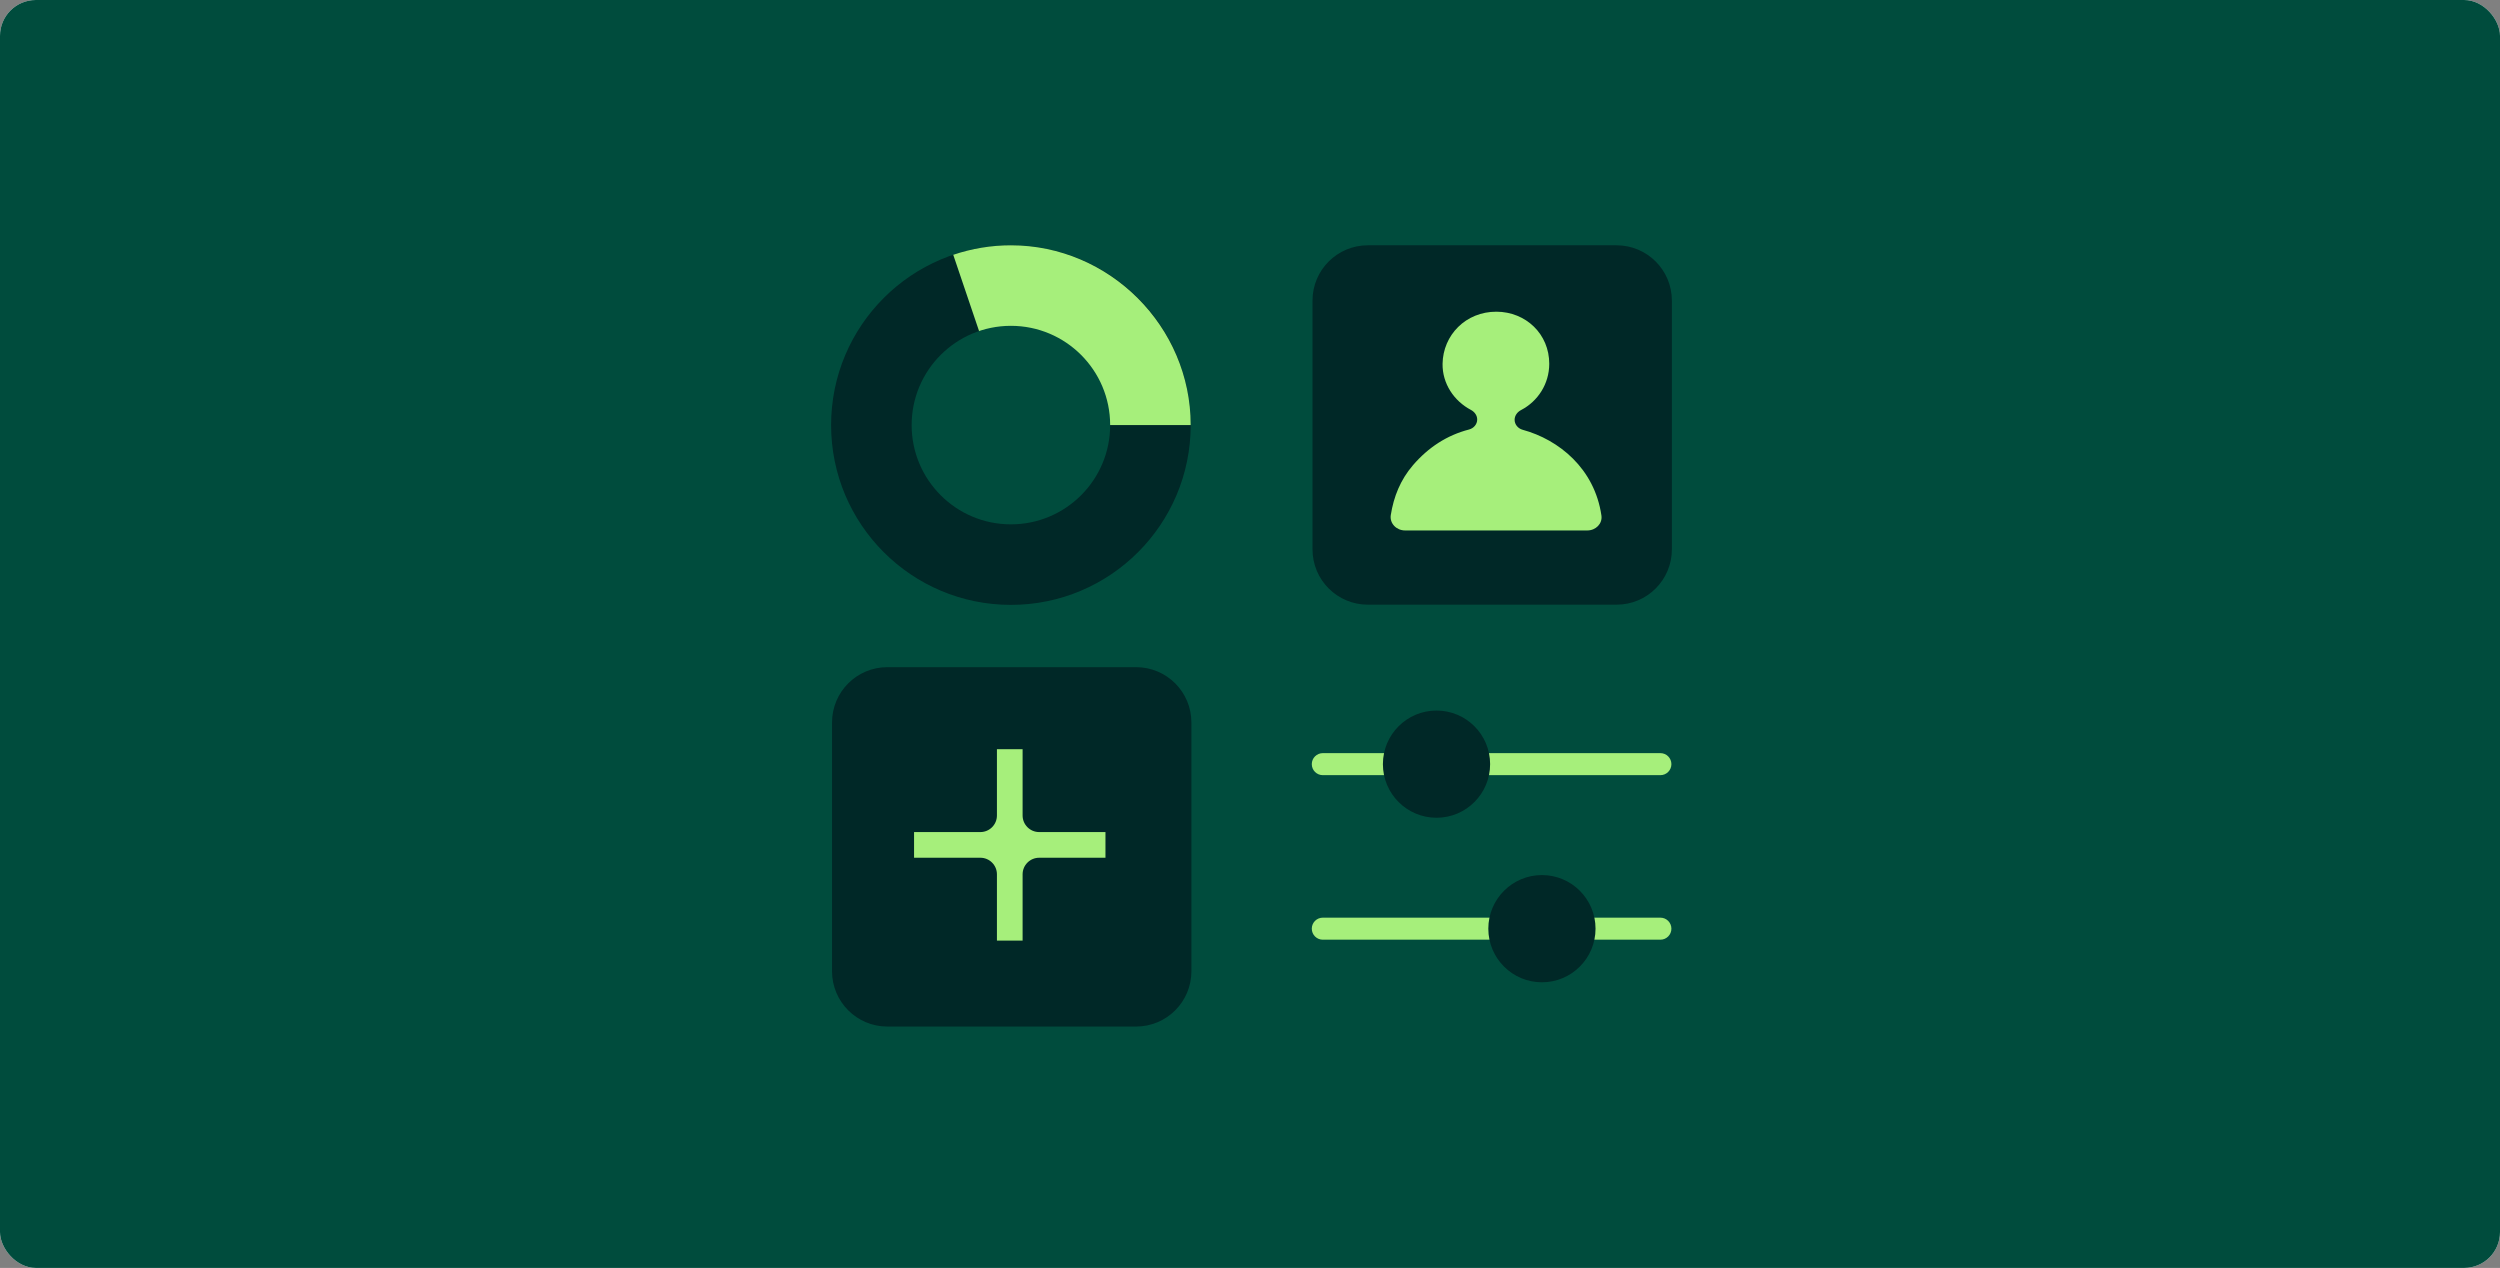 <svg width="558" height="283" viewBox="0 0 558 283" fill="none" xmlns="http://www.w3.org/2000/svg">
<rect x="0" y="0" width="558" height="283" fill="#808080" stroke="none"/>
<g clip-path="url(#clip0_10452_373112)">
<rect width="558" height="283" rx="8" fill="#F7F8F6"/>
<g clip-path="url(#clip1_10452_373112)">
<path d="M542.888 -15H15.113C6.766 -15 0 -8.234 0 0.113V283.762C0 292.109 6.766 298.875 15.113 298.875H542.888C551.234 298.875 558 292.109 558 283.762V0.113C558 -8.234 551.234 -15 542.888 -15Z" fill="#004C3D"/>
<path d="M370.598 168.099H295.25C293.892 168.099 292.791 169.2 292.791 170.558C292.791 171.916 293.892 173.017 295.25 173.017H370.598C371.956 173.017 373.057 171.916 373.057 170.558C373.057 169.2 371.956 168.099 370.598 168.099Z" fill="#A6EF7B"/>
<path d="M320.629 182.523C327.237 182.523 332.594 177.166 332.594 170.558C332.594 163.95 327.237 158.593 320.629 158.593C314.021 158.593 308.664 163.95 308.664 170.558C308.664 177.166 314.021 182.523 320.629 182.523Z" fill="#002827"/>
<path d="M370.598 204.822H295.25C293.892 204.822 292.791 205.923 292.791 207.281C292.791 208.639 293.892 209.74 295.25 209.74H370.598C371.956 209.74 373.057 208.639 373.057 207.281C373.057 205.923 371.956 204.822 370.598 204.822Z" fill="#A6EF7B"/>
<path d="M344.158 219.246C350.766 219.246 356.123 213.889 356.123 207.281C356.123 200.673 350.766 195.316 344.158 195.316C337.55 195.316 332.193 200.673 332.193 207.281C332.193 213.889 337.55 219.246 344.158 219.246Z" fill="#002827"/>
<path d="M225.633 135.009C247.796 135.009 265.762 117.043 265.762 94.88C265.762 72.717 247.796 54.75 225.633 54.75C203.47 54.75 185.503 72.717 185.503 94.88C185.503 117.043 203.47 135.009 225.633 135.009Z" fill="#002827"/>
<path d="M225.634 94.88L212.762 56.87C216.908 55.466 221.256 54.75 225.634 54.75C247.648 54.75 265.764 72.865 265.764 94.88H225.634Z" fill="#A6EF7B"/>
<path d="M225.633 117.034C237.868 117.034 247.787 107.115 247.787 94.88C247.787 82.644 237.868 72.725 225.633 72.725C213.397 72.725 203.479 82.644 203.479 94.88C203.479 107.115 213.397 117.034 225.633 117.034Z" fill="#004C3D"/>
<path d="M360.822 54.75H305.291C298.475 54.75 292.95 60.275 292.95 67.09V122.622C292.95 129.438 298.475 134.963 305.291 134.963H360.822C367.638 134.963 373.163 129.438 373.163 122.622V67.09C373.163 60.275 367.638 54.75 360.822 54.75Z" fill="#002827"/>
<path fill-rule="evenodd" clip-rule="evenodd" d="M329.711 93.635C329.711 92.722 329.125 91.921 328.304 91.489C324.53 89.504 321.916 85.608 321.981 81.208C322.075 74.804 327.154 69.551 334 69.572C340.578 69.592 345.801 74.566 345.793 81.202C345.786 85.704 343.243 89.576 339.494 91.529C338.66 91.963 338.062 92.771 338.062 93.695C338.062 94.75 338.827 95.648 339.865 95.93C347.907 98.12 355.91 104.555 357.439 115.071C357.703 116.888 356.166 118.397 354.292 118.397H313.607C311.683 118.397 310.13 116.816 310.424 114.956C311.071 110.869 312.567 107.102 315.375 103.834C318.806 99.841 322.992 97.131 327.88 95.869C328.931 95.598 329.711 94.698 329.711 93.635Z" fill="#A6EF7B"/>
<path d="M253.581 148.912H198.049C191.234 148.912 185.709 154.437 185.709 161.253V216.785C185.709 223.6 191.234 229.125 198.049 229.125H253.581C260.397 229.125 265.921 223.6 265.921 216.785V161.253C265.921 154.437 260.397 148.912 253.581 148.912Z" fill="#002827"/>
<path d="M246.74 185.718H231.945C229.902 185.718 228.245 184.061 228.245 182.017V167.222H222.515V182.017C222.515 184.061 220.858 185.718 218.814 185.718H204.019V191.448H218.814C220.858 191.448 222.515 193.105 222.515 195.148V209.944H228.245V195.148C228.245 193.105 229.902 191.448 231.945 191.448H246.74V185.718Z" fill="#A6EF7B"/>
</g>
</g>
<defs>
<clipPath id="clip0_10452_373112">
<rect width="558" height="283" rx="8" fill="white"/>
</clipPath>
<clipPath id="clip1_10452_373112">
<rect width="558" height="313.875" fill="white" transform="translate(0 -15)"/>
</clipPath>
</defs>
</svg>
